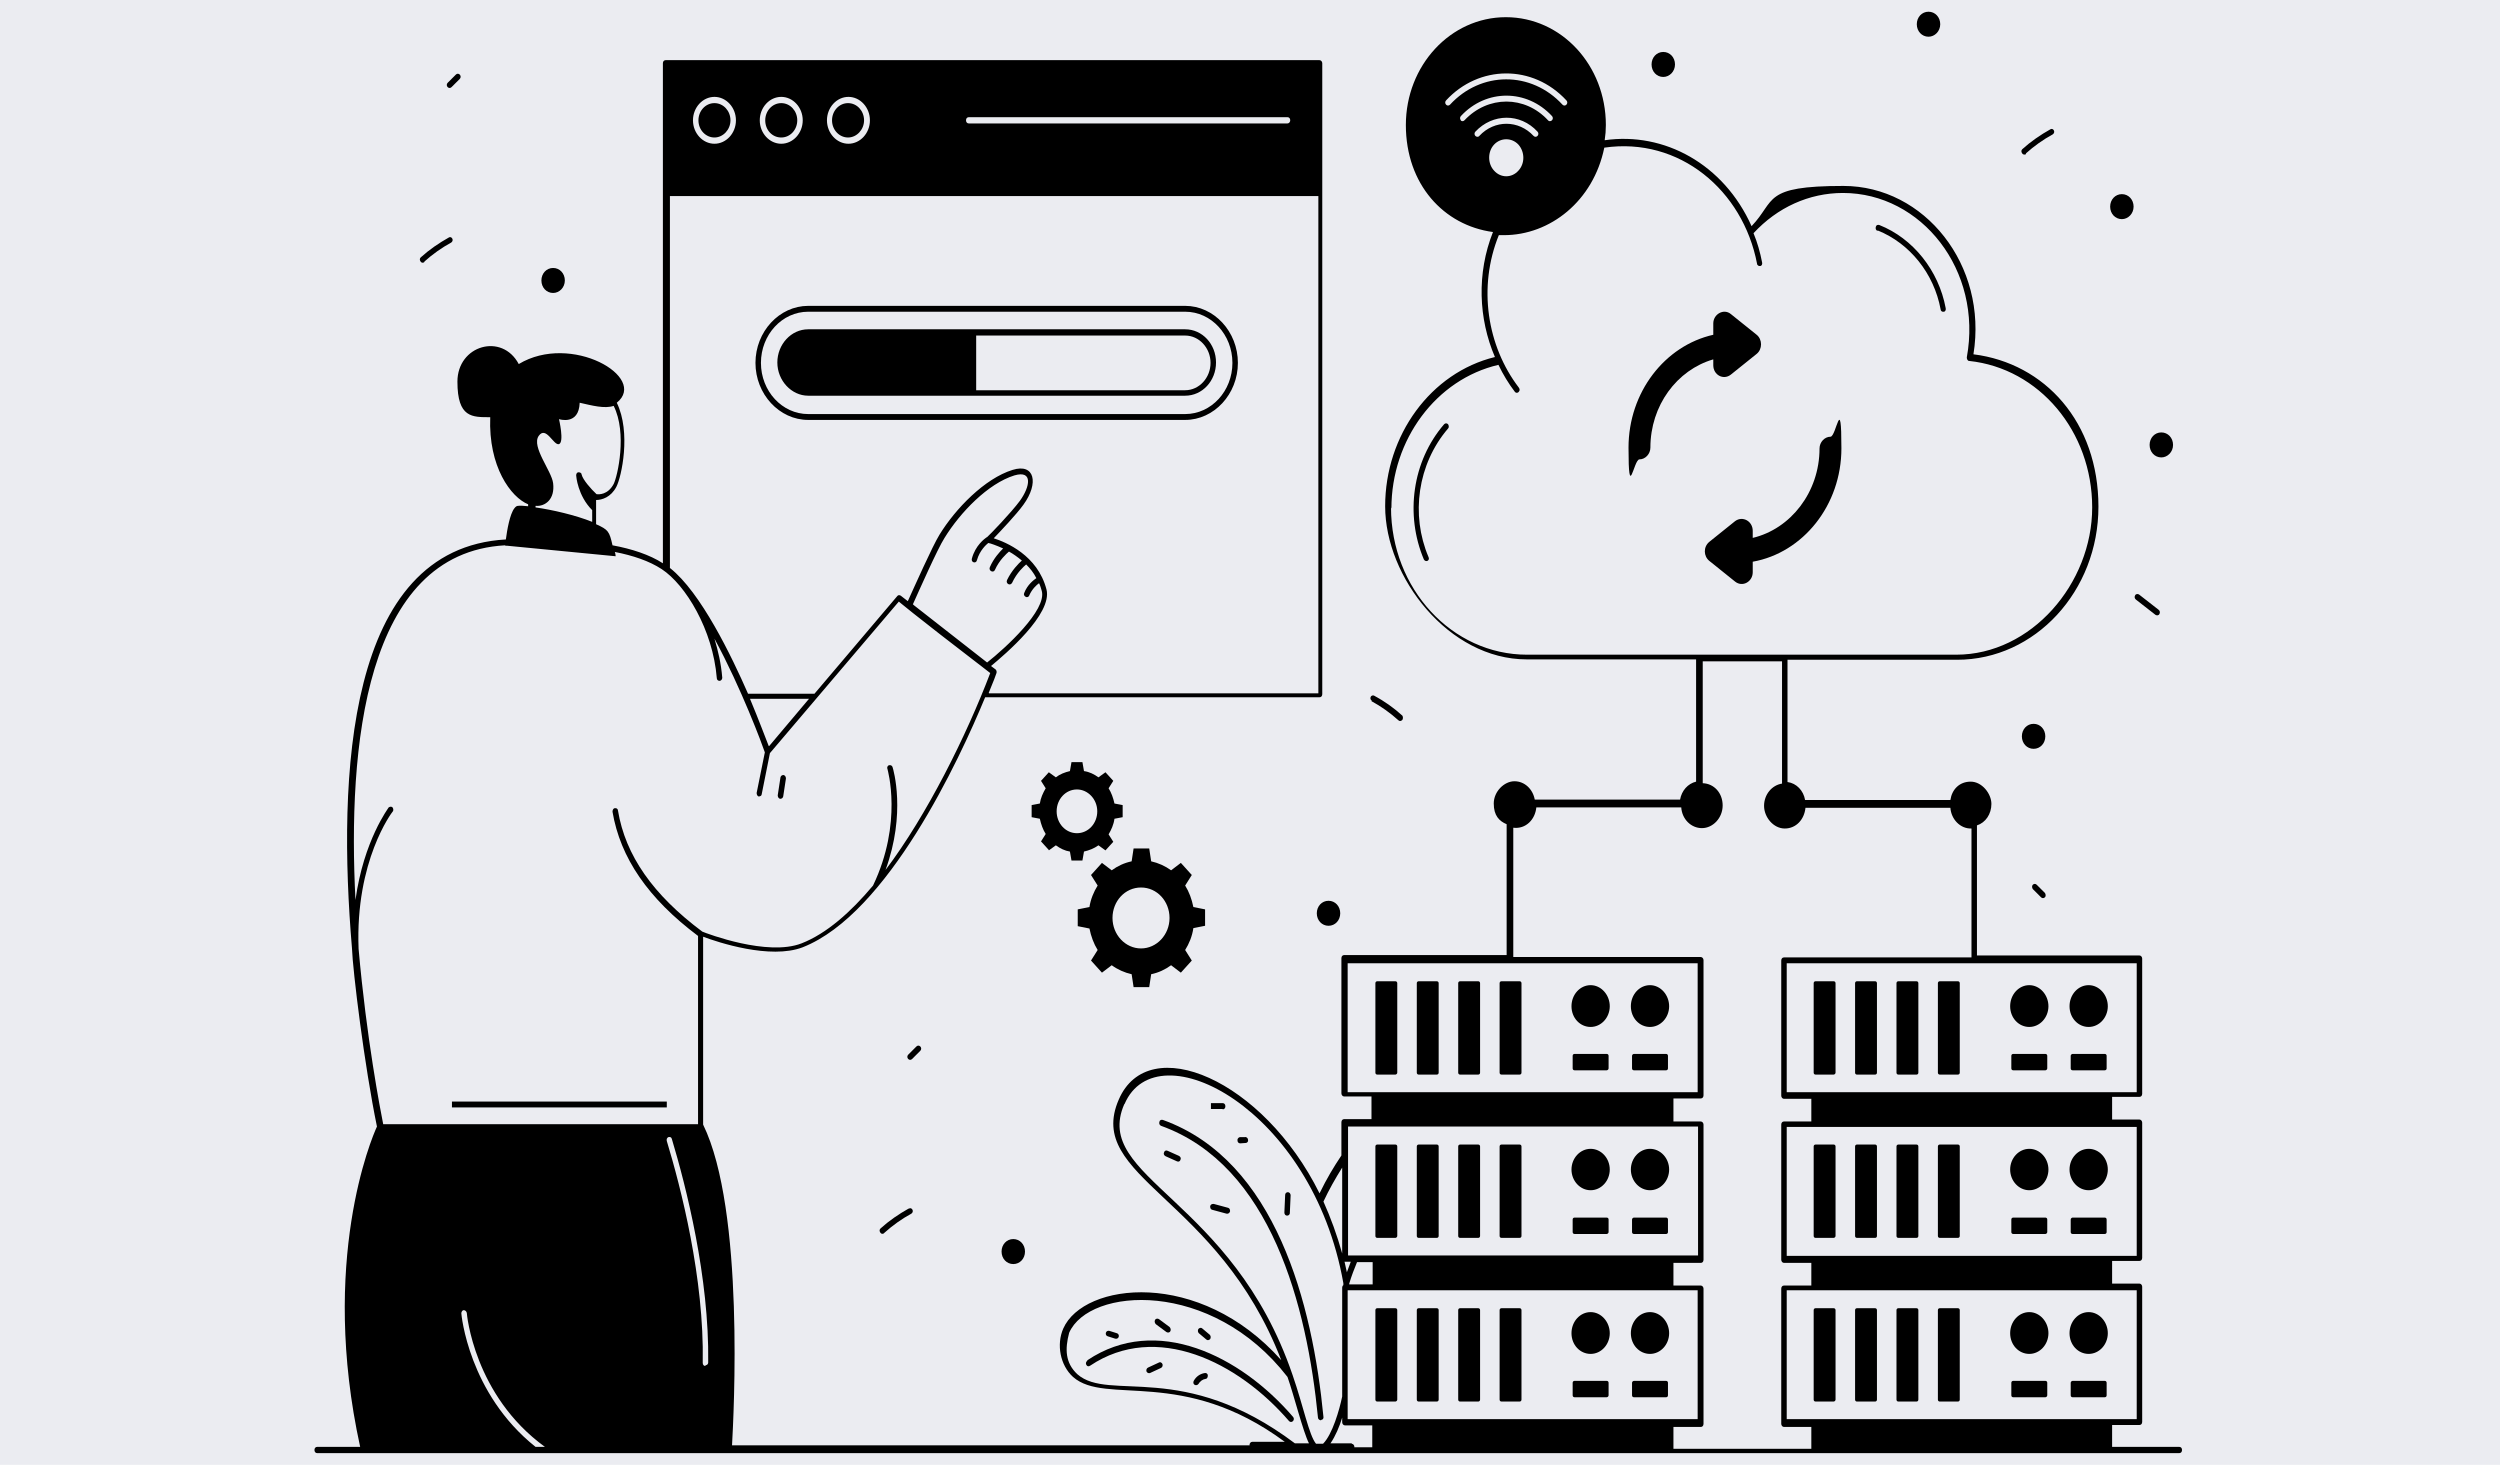 <?xml version="1.0" encoding="UTF-8"?>
<svg xmlns="http://www.w3.org/2000/svg" version="1.1" viewBox="0 0 640 375">
  <defs>
    <style>
      .cls-1 {
        fill: #ebecf1;
      }
    </style>
  </defs>
  <!-- Generator: Adobe Illustrator 28.6.0, SVG Export Plug-In . SVG Version: 1.2.0 Build 709)  -->
  <g>
    <g id="Layer_1">
      <g id="Layer_2">
        <g id="Background">
          <rect class="cls-1" y="0" width="640" height="375"/>
        </g>
      </g>
      <g id="Cloud_Sync">
        <g>
          <path d="M283.6,342.1l1.9.6c.4.1.8-.1.9-.5.1-.4-.1-.8-.5-.9l-1.9-.6c-.4-.1-.8.1-.9.5-.1.4.1.8.5.9Z"/>
          <path d="M278.3,348.4c-.3.2-.4.7-.2,1,.2.4.6.5,1,.2,16.9-11.3,37.8-1,50.9,14.2.3.3.7.3,1,0,.3-.3.3-.8,0-1.1-13.5-15.7-35-26.3-52.6-14.5Z"/>
          <path d="M330.2,310.5l.2-4.5c0-.4-.3-.8-.7-.8-.4,0-.7.3-.7.7l-.2,4.5c0,.5.3.8.7.8.3,0,.7-.2.7-.7Z"/>
          <path d="M314.4,309.2l-3.7-1c-.4,0-.8.1-.9.6,0,.4.1.8.5.9l3.7,1c.4.1.8-.2.9-.6,0-.4-.1-.8-.5-.9Z"/>
          <path d="M338.2,363.5c.4,0,.7-.4.6-.8-2.8-28.9-12.2-65.6-41.1-76-.4-.1-.8,0-.9.5-.1.4,0,.8.4,1,28.2,10.1,37.4,46.2,40.2,74.7,0,.4.4.7.8.7Z"/>
          <path d="M313,284c.4,0,.7-.3.7-.8s-.3-.8-.7-.8h-3s0,1.5,0,1.5h3Z"/>
          <path d="M317.5,292.7s1.3-.1,1.4-.1c.4,0,.7-.4.6-.8,0-.4-.4-.8-.8-.7h-1.3c-.4.1-.7.5-.6.9,0,.4.3.7.7.7Z"/>
          <path d="M301.8,295.9l-2.9-1.3c-.4-.2-.8,0-.9.4-.2.4,0,.8.4,1l2.9,1.3c.4.2.8,0,.9-.4.2-.4,0-.8-.4-1Z"/>
          <path d="M298.6,341c.3.2.8.2,1-.2.2-.3.1-.8-.2-1.1l-2.7-2c-.3-.2-.8-.2-1,.2-.2.3-.1.8.2,1.1l2.7,2Z"/>
          <path d="M308.8,342.9c.3.3.7.2,1-.1.2-.3.2-.8-.1-1.1l-1.9-1.6c-.3-.3-.7-.2-1,.1-.2.3-.2.8.1,1.1l1.9,1.6Z"/>
          <path d="M308.4,351.5c-1.2.2-2.2.9-2.8,2-.2.4-.1.8.2,1,.3.2.8.1,1-.2.4-.7,1.1-1.2,1.8-1.3.4,0,.6-.4.6-.9,0-.4-.4-.7-.8-.6Z"/>
          <path d="M296.7,348.8l-2.8,1.3c-.4.2-.5.6-.4,1,.2.4.6.5.9.4l2.8-1.3c.4-.2.5-.6.4-1-.2-.4-.6-.6-.9-.4Z"/>
          <path d="M558.4,370.4h-17.7v-5.6h7c.4,0,.7-.3.7-.8v-34.6c0-.4-.3-.8-.7-.8h-7v-5.8h7c.4,0,.7-.3.7-.8v-34.6c0-.4-.3-.8-.7-.8h-7v-5.8h7c.4,0,.7-.3.7-.8v-34.6c0-.4-.3-.8-.7-.8h-41.6v-33.3c2.2-.7,3.7-2.9,3.7-5.5s-2.4-5.7-5.3-5.7-4.8,2-5.2,4.7h-37.2c-.4-2.4-2.2-4.3-4.5-4.6v-31.3h43.4c20,0,36.2-17.6,36.2-39.2s-13.7-36.7-32-39c3.7-22.8-12.5-43.1-33.3-43.1s-17.2,3.7-23.5,10.3c-7.1-15.9-22.4-24.2-37.6-22,.2-1.3.3-2.6.3-3.9,0-15.3-11.4-27.6-25.6-27.6s-25.6,12.4-25.6,27.6,9.7,25.7,22.3,27.4c-4.2,10.6-3.7,22.2.5,32-16.4,4-28.1,20-28.1,38.2s16.3,39.2,36.2,39.2h43.4v31.3c-2.1.5-3.7,2.3-4.1,4.6h-37.2c-.5-2.7-2.6-4.7-5.2-4.7s-5.3,2.6-5.3,5.7,1.4,4.5,3.3,5.3v33.5h-41.6c-.4,0-.7.3-.7.8v34.6c0,.4.3.8.7.8h7v5.8h-7c-.4,0-.7.3-.7.8v8.5c-2,3-3.7,5.8-5.6,9.7-14.4-29.1-43.8-41.7-51.4-24-8.7,20,25.4,24.7,41.6,66.7-21-23.6-50.6-19.9-55.8-8.1-1.8,4.1-.8,9.4,2.5,12.4,8.4,7.4,28.1-2.7,54.2,16.6h-8.3c-.4,0-.8.4-.7.9h-132.5c.4-7.4,3.3-60.2-7.4-82.1v-48.1c3.7,1.4,17.2,5.9,25.5,2.7,21.8-8.6,40.1-48,46.7-64h85.6c.4,0,.7-.3.7-.8V16.2c0-.4-.3-.8-.7-.8h-167.4c-.4,0-.7.3-.7.8v128c-3.4-2.2-8-3.7-12.9-4.6-.8-3.6-1.1-4-4.2-5.4,0-.2,0-6.6,0-6.2,1.5,0,3.8-.7,5.2-3.4,1.3-2.5,3.8-13.9.1-21.5,8.1-6.5-11.7-18-25.1-9.9-4.3-8.1-15.7-4.8-15.7,4.5s3.8,9.1,8.4,9.1,0,0,0,0c-.5,12.7,5.3,20.5,9.7,22.3,0,.2,0,.3,0,.5-1.1-.1-2-.2-2.6-.1-.3,0-.6.2-.9.6-1.2,1.5-1.9,5.7-2.2,8-40.9,2.3-43.1,60.6-39.4,104.6.2,5.8,3.2,30.2,6.4,45.7-1.4,3-14.7,34.5-4.3,82h-11c-.4,0-.7.3-.7.8s.3.8.7.8c16.8,0,460,0,476.7,0,.4,0,.7-.3.7-.8s-.3-.8-.7-.8ZM547,363.3h-89.6v-33h89.6v33ZM547,321.5h-89.6v-33h89.6v33ZM547,279.6h-89.6v-33h89.6v33ZM370.2,26.8c-.3-.3-.3-.8,0-1.1,8.4-9.1,22.2-9.3,30.8,0,.3.3.3.8,0,1.1-.3.3-.7.3-1,0-8-8.7-20.9-8.6-28.8,0-.3.3-.7.3-1,0ZM374,30.8c-.3-.3-.3-.8,0-1.1,6.5-7,16.9-6.9,23.3,0,.3.3.3.8,0,1.1-.3.3-.8.3-1,0-5.9-6.4-15.4-6.4-21.4,0-.3.3-.7.3-1,0ZM377.7,34.8c-.3-.3-.3-.8,0-1.1,4.4-4.7,11.5-4.8,15.9,0,.3.3.3.8,0,1.1-.3.3-.7.3-1,0-3.8-4.1-10-4.2-13.9,0-.2.3-.7.3-1,0ZM382.5,37c1.7-1.8,4.5-1.8,6.2,0,1.7,1.9,1.7,4.9,0,6.7-1.7,1.9-4.5,1.9-6.2,0-1.7-1.8-1.7-4.9,0-6.7ZM356.2,130.2c0-17.7,11.5-33.1,27.4-36.8,1.2,2.5,2.6,4.8,4.2,6.9.2.3.7.4,1,0,.3-.3.3-.7,0-1.1-8.1-10.6-10.5-25.7-5.1-39,.4,0,.9,0,1.3,0,11.8,0,22.9-8.7,25.7-22.4,19.2-2.8,35.5,10.9,39.1,29.7,0,.4.5.7.8.6.4,0,.6-.5.5-.9-.5-2.6-1.2-5.1-2.2-7.5,6.1-6.6,14.2-10.3,22.9-10.3,20.1,0,35.8,19.8,31.7,42.1,0,.4.2.9.6.9,17.9,1.9,31.5,18,31.5,37.5s-15.6,37.7-34.8,37.7h-44.1s0,0,0,0,0,0,0,0h-21.7s0,0,0,0,0,0,0,0h-44.1c-19.2,0-34.8-16.9-34.8-37.7ZM345,246.6h89.6v33h-89.6v-33ZM428.4,281.2h7c.4,0,.7-.3.7-.8v-34.6c0-.4-.3-.8-.7-.8h-48v-33.1c3.2.4,5.6-2.1,5.9-5.2h37.1c.2,3,2.5,5.3,5.3,5.3s5.3-2.6,5.3-5.8-2.2-5.6-5.1-5.7v-31.2h20.3v31.3c-2.6.4-4.6,2.8-4.6,5.7s2.4,5.8,5.3,5.8,5-2.3,5.3-5.3h37.1c.2,2.9,2.5,5.4,5.4,5.3v33h-48c-.4,0-.7.3-.7.8v34.6c0,.4.3.8.7.8h7v5.8h-7c-.4,0-.7.3-.7.8v34.6c0,.4.3.8.7.8h7v5.8h-7c-.4,0-.7.3-.7.8v34.6c0,.4.3.8.7.8h7v5.6h-35.3v-5.6h7c.4,0,.7-.3.7-.8v-34.6c0-.4-.3-.8-.7-.8h-7v-5.8h7c.4,0,.7-.3.7-.8v-34.6c0-.4-.3-.8-.7-.8h-7v-5.8ZM346.1,369.5h-5.5c1.3-1.9,2.3-4.3,3-6.6v1.2c0,.4.3.8.7.8h7v5.6h-4.6c.1-.5-.3-.9-.7-.9ZM345,363.3v-5.8s0,0,0,0v-27.2h89.6v33h-89.6ZM344.2,323c.1,0,.2,0,1.6,0-.3.9-.7,1.8-1,2.7,0-.2-.6-2.5-.6-2.7ZM351.4,323v5.8h-6s0,0,0-.2c.6-2,1.3-3.8,2-5.5h4.1ZM434.7,288.4v33h-89.6c0-3.4,0,12.3,0-33h89.6ZM343.6,298.8v22.1c-1.3-4.7-3-9.3-4.8-13.3,1.4-3,3.1-6,4.8-8.7ZM287.9,282.6c8.3-19.3,48.1,1.1,56,45.9,0,.2,0,.3,0,.5-.2.1-.3.4-.3.6,0,0,0,0,0,0h0c0,43.1,0,21.8,0,27.9-.7,3.4-2.5,9.7-4.9,12.1h-1.8c-1.8-2.2-3.2-9.5-6-17.6-15.5-45.4-51.3-50.4-43.1-69.3ZM275.8,351.8c-3.1-2.9-3.2-6.4-2.1-10.6,5.1-11.7,36.4-13.9,55.9,11.3,1.6,4.5,4,14.1,5.5,17h-3.6c-28.6-21.5-47.5-10.5-55.7-17.7ZM180.6,349.7h0c-.4,0-.7-.3-.7-.8.4-21.7-5.6-44.9-9.2-56.8-.1-.4,0-.8.4-1,.4-.1.8,0,.9.5,3.6,12,9.6,35.4,9.3,57.2,0,.4-.3.7-.7.7ZM252.5,137.6c-.4.3-2.8,2-3.7,5.4-.3,1,1.1,1.4,1.3.4.7-2.5,2.4-4,2.9-4.4.6.1,2,.6,3.8,1.4-.9.9-2.4,2.5-3.4,4.8-.4.9.9,1.6,1.3.7,1.1-2.5,3-4.2,3.6-4.7,1.1.6,2.2,1.4,3.3,2.3-.8.7-2.6,2.5-3.8,5-.4.9.8,1.6,1.3.7,1.2-2.6,3-4.2,3.6-4.7,1,1,1.9,2.1,2.6,3.5-.7.5-2.3,1.7-3.1,3.8-.2.4,0,.8.4,1,.3.2.8,0,.9-.4.7-1.6,1.9-2.7,2.5-3.1.3.6.5,1.3.7,2,1.3,4.9-9.3,14.6-14,18.3-26.1-20.4-17-13.3-19-14.9,1.4-3.1,6.3-14.2,8.1-17,4-6.5,11.1-13.9,17.9-16,4.8-1.4,4,2.9,1.4,6.5-2.2,3-7.8,8.8-8.4,9.3ZM253.1,177.4c1.2-2.9,1.9-4.7,2-5.1.1-.3,0-.7-.2-.9l-1.2-.9c3.5-2.9,15.8-13.3,14.2-19.6-2.3-8.8-10.4-12.1-13.5-13.1,1.8-1.9,5.8-6.1,7.6-8.6,4-5.5,2.9-10.7-2.8-8.9-7.1,2.2-14.6,9.9-18.7,16.6-1.8,2.9-6.5,13.5-8.1,17l-1.8-1.4c-.3-.2-.7-.2-.9.1h0s0,0,0,0c-6.2,7.3-14.7,17.3-21.2,25h-17c-4.2-9.6-12.1-26-20-32.2V50.2h166v127.3h-84.3ZM196.8,191c-.8-2-2.5-6.6-4.8-12.1h15.1l-10.2,12.1ZM330.3,30.8c0,.4-.3.8-.7.8h-81.6c-.4,0-.7-.3-.7-.8s.3-.8.7-.8h81.6c.4,0,.7.3.7.8ZM222.7,30.8c0,3.3-2.5,6-5.5,6s-5.5-2.7-5.5-6,2.5-6,5.5-6,5.5,2.7,5.5,6ZM205.5,30.8c0,3.3-2.5,6-5.5,6s-5.5-2.7-5.5-6,2.5-6,5.5-6,5.5,2.7,5.5,6ZM188.4,30.8c0,3.3-2.5,6-5.5,6s-5.5-2.7-5.5-6,2.5-6,5.5-6,5.5,2.7,5.5,6ZM137.1,129.5c2.5.2,5-1.7,4.5-5.8-.4-3.2-5.6-9.3-3.7-12.1,1.9-2.7,3.8,2.5,5.2,2.1,1.4-.5,0-6.4,0-6.4,0,0,5.1,1.7,5.3-4.2,3.1.7,6.4,1.6,8.7.8,3.5,7,1,18,0,20-1.5,2.8-3.8,2.7-4.4,2.6-1.4-1.3-3.5-3.7-3.8-5,0-.4-.4-.6-.8-.6-.4,0-.6.4-.6.8,0,.2.4,5.2,4.1,8.9v3c-4.2-1.7-10.2-3.1-14.5-3.7,0-.1,0-.2,0-.4ZM129.4,139.7h0c.8,0-2.1-.2,28.2,2.7,0,0,0-.5-.2-1.1,4.6.9,8.8,2.3,12,4.4,6.1,4,13.1,15.5,14.1,27.9,0,.4.3.7.7.7s.7-.4.7-.8c-.3-3.7-1.1-7-2-10,6.9,12.7,12.3,27.3,12.9,29.1l-2.1,10.4c0,.4.2.8.5.9.4,0,.8-.2.8-.6l2.1-10.5c5.9-6.9,23-27.1,33-38.8-.1-.1,1.9,1.8,23.4,18.3-6,15.8-16.2,36.4-26.8,50.4,5.3-14.5,2-25.7,1.8-26.3-.1-.4-.5-.6-.9-.5-.4.1-.6.6-.4,1,0,.1,4,13.7-3.7,29.8-5.7,6.8-11.9,12.3-18.3,14.8-8.7,3.4-24.2-2.5-25.4-3-12.6-9.4-19.7-19.5-21.6-31,0-.4-.4-.7-.8-.6-.4,0-.6.5-.6.9,2,11.8,9.1,22.2,21.9,31.8v48.2h-80.6c-.7-3.5-4.3-22.1-6.3-44.9-.9-22.6,8.6-35,8.7-35.1.3-.3.2-.8,0-1.1-.3-.3-.7-.2-1,0,0,.1-6.4,8.4-8.5,23.7-2-38.9,2.3-88.8,38.3-90.8ZM118.1,336.2c0-.4.3-.8.6-.8.4,0,.7.3.8.7,0,.2,1.8,21.1,20,34.3h-2.4c-17.2-13.7-19-34-19-34.2Z"/>
          <path d="M178.8,30.8c0,2.5,1.9,4.4,4.1,4.4s4.1-2,4.1-4.4-1.8-4.4-4.1-4.4-4.1,2-4.1,4.4Z"/>
          <path d="M195.9,30.8c0,2.5,1.8,4.4,4.1,4.4s4.1-2,4.1-4.4-1.8-4.4-4.1-4.4-4.1,2-4.1,4.4Z"/>
          <path d="M213,30.8c0,2.5,1.9,4.4,4.1,4.4s4.1-2,4.1-4.4-1.8-4.4-4.1-4.4-4.1,2-4.1,4.4Z"/>
          <path d="M389,251.2h-4.6c-.3,0-.5.2-.5.5v22.9c0,.3.2.5.5.5h4.6c.3,0,.5-.2.5-.5v-22.9c0-.3-.2-.5-.5-.5Z"/>
          <path d="M357.2,251.2h-4.6c-.3,0-.5.2-.5.5v22.9c0,.3.2.5.5.5h4.6c.2,0,.5-.2.5-.5v-22.9c0-.3-.2-.5-.5-.5Z"/>
          <path d="M407.2,252.2c-2.7,0-4.9,2.4-4.9,5.4s2.2,5.3,4.9,5.3,4.9-2.4,4.9-5.3-2.2-5.4-4.9-5.4Z"/>
          <path d="M422.4,252.2c-2.7,0-4.9,2.4-4.9,5.4s2.2,5.3,4.9,5.3,4.9-2.4,4.9-5.3-2.2-5.4-4.9-5.4Z"/>
          <path d="M426.5,269.8h-8.2c-.2,0-.5.2-.5.5v3.2c0,.3.2.5.5.5h8.2c.3,0,.5-.2.5-.5v-3.2c0-.3-.2-.5-.5-.5Z"/>
          <path d="M378.4,251.2h-4.6c-.3,0-.5.2-.5.5v22.9c0,.3.2.5.5.5h4.6c.3,0,.5-.2.5-.5v-22.9c0-.3-.2-.5-.5-.5Z"/>
          <path d="M411.3,269.8h-8.2c-.3,0-.5.2-.5.5v3.2c0,.3.2.5.5.5h8.2c.2,0,.5-.2.5-.5v-3.2c0-.3-.2-.5-.5-.5Z"/>
          <path d="M367.8,251.2h-4.6c-.3,0-.5.2-.5.5v22.9c0,.3.2.5.5.5h4.6c.3,0,.5-.2.5-.5v-22.9c0-.3-.2-.5-.5-.5Z"/>
          <path d="M352.6,316.9h4.6c.2,0,.5-.2.5-.5v-22.9c0-.3-.2-.5-.5-.5h-4.6c-.3,0-.5.2-.5.5v22.9c0,.3.2.5.5.5Z"/>
          <path d="M373.8,316.9h4.6c.3,0,.5-.2.5-.5v-22.9c0-.3-.2-.5-.5-.5h-4.6c-.3,0-.5.2-.5.5v22.9c0,.3.2.5.5.5Z"/>
          <path d="M384.4,316.9h4.6c.3,0,.5-.2.5-.5v-22.9c0-.3-.2-.5-.5-.5h-4.6c-.3,0-.5.2-.5.5v22.9c0,.3.2.5.5.5Z"/>
          <path d="M407.2,304.7c2.7,0,4.9-2.4,4.9-5.3s-2.2-5.3-4.9-5.3-4.9,2.4-4.9,5.3,2.2,5.3,4.9,5.3Z"/>
          <path d="M363.2,316.9h4.6c.3,0,.5-.2.5-.5v-22.9c0-.3-.2-.5-.5-.5h-4.6c-.3,0-.5.2-.5.5v22.9c0,.3.2.5.5.5Z"/>
          <path d="M411.3,311.7h-8.2c-.3,0-.5.2-.5.5v3.2c0,.3.2.5.5.5h8.2c.2,0,.5-.2.5-.5v-3.2c0-.3-.2-.5-.5-.5Z"/>
          <path d="M422.4,304.7c2.7,0,4.9-2.4,4.9-5.3s-2.2-5.3-4.9-5.3-4.9,2.4-4.9,5.3,2.2,5.3,4.9,5.3Z"/>
          <path d="M426.5,311.7h-8.2c-.2,0-.5.2-.5.5v3.2c0,.3.2.5.5.5h8.2c.3,0,.5-.2.5-.5v-3.2c0-.3-.2-.5-.5-.5Z"/>
          <path d="M426.5,353.5h-8.2c-.2,0-.5.2-.5.5v3.2c0,.3.2.5.5.5h8.2c.3,0,.5-.2.5-.5v-3.2c0-.3-.2-.5-.5-.5Z"/>
          <path d="M357.2,334.9h-4.6c-.3,0-.5.2-.5.5v22.9c0,.3.2.5.5.5h4.6c.2,0,.5-.2.5-.5v-22.9c0-.3-.2-.5-.5-.5Z"/>
          <path d="M422.4,335.9c-2.7,0-4.9,2.4-4.9,5.4s2.2,5.3,4.9,5.3,4.9-2.4,4.9-5.3-2.2-5.4-4.9-5.4Z"/>
          <path d="M378.4,334.9h-4.6c-.3,0-.5.2-.5.5v22.9c0,.3.2.5.5.5h4.6c.3,0,.5-.2.5-.5v-22.9c0-.3-.2-.5-.5-.5Z"/>
          <path d="M367.8,334.9h-4.6c-.3,0-.5.2-.5.5v22.9c0,.3.2.5.5.5h4.6c.3,0,.5-.2.5-.5v-22.9c0-.3-.2-.5-.5-.5Z"/>
          <path d="M411.3,353.5h-8.2c-.3,0-.5.2-.5.5v3.2c0,.3.2.5.5.5h8.2c.2,0,.5-.2.5-.5v-3.2c0-.3-.2-.5-.5-.5Z"/>
          <path d="M389,334.9h-4.6c-.3,0-.5.2-.5.5v22.9c0,.3.2.5.5.5h4.6c.3,0,.5-.2.5-.5v-22.9c0-.3-.2-.5-.5-.5Z"/>
          <path d="M407.2,335.9c-2.7,0-4.9,2.4-4.9,5.4s2.2,5.3,4.9,5.3,4.9-2.4,4.9-5.3-2.2-5.4-4.9-5.4Z"/>
          <path d="M501.2,251.2h-4.6c-.3,0-.5.2-.5.5v22.9c0,.3.2.5.5.5h4.6c.3,0,.5-.2.5-.5v-22.9c0-.3-.2-.5-.5-.5Z"/>
          <path d="M469.4,251.2h-4.6c-.3,0-.5.2-.5.5v22.9c0,.3.2.5.5.5h4.6c.2,0,.5-.2.5-.5v-22.9c0-.3-.2-.5-.5-.5Z"/>
          <path d="M519.5,262.9c2.7,0,4.9-2.4,4.9-5.3s-2.2-5.4-4.9-5.4-4.9,2.4-4.9,5.4,2.2,5.3,4.9,5.3Z"/>
          <path d="M534.7,262.9c2.7,0,4.9-2.4,4.9-5.3s-2.2-5.4-4.9-5.4-4.9,2.4-4.9,5.4,2.2,5.3,4.9,5.3Z"/>
          <path d="M538.8,269.8h-8.2c-.2,0-.5.2-.5.5v3.2c0,.3.2.5.5.5h8.2c.3,0,.5-.2.5-.5v-3.2c0-.3-.2-.5-.5-.5Z"/>
          <path d="M490.6,251.2h-4.6c-.3,0-.5.2-.5.5v22.9c0,.3.2.5.5.5h4.6c.3,0,.5-.2.5-.5v-22.9c0-.3-.2-.5-.5-.5Z"/>
          <path d="M523.6,269.8h-8.2c-.3,0-.5.2-.5.5v3.2c0,.3.2.5.5.5h8.2c.2,0,.5-.2.5-.5v-3.2c0-.3-.2-.5-.5-.5Z"/>
          <path d="M480,251.2h-4.6c-.3,0-.5.2-.5.5v22.9c0,.3.2.5.5.5h4.6c.3,0,.5-.2.5-.5v-22.9c0-.3-.2-.5-.5-.5Z"/>
          <path d="M464.8,316.9h4.6c.2,0,.5-.2.5-.5v-22.9c0-.3-.2-.5-.5-.5h-4.6c-.3,0-.5.2-.5.5v22.9c0,.3.2.5.5.5Z"/>
          <path d="M486,316.9h4.6c.3,0,.5-.2.5-.5v-22.9c0-.3-.2-.5-.5-.5h-4.6c-.3,0-.5.2-.5.5v22.9c0,.3.2.5.5.5Z"/>
          <path d="M496.6,316.9h4.6c.3,0,.5-.2.5-.5v-22.9c0-.3-.2-.5-.5-.5h-4.6c-.3,0-.5.2-.5.5v22.9c0,.3.2.5.5.5Z"/>
          <path d="M519.5,304.7c2.7,0,4.9-2.4,4.9-5.3s-2.2-5.3-4.9-5.3-4.9,2.4-4.9,5.3,2.2,5.3,4.9,5.3Z"/>
          <path d="M475.4,316.9h4.6c.3,0,.5-.2.5-.5v-22.9c0-.3-.2-.5-.5-.5h-4.6c-.3,0-.5.2-.5.5v22.9c0,.3.2.5.5.5Z"/>
          <path d="M523.6,311.7h-8.2c-.3,0-.5.2-.5.5v3.2c0,.3.2.5.5.5h8.2c.2,0,.5-.2.5-.5v-3.2c0-.3-.2-.5-.5-.5Z"/>
          <path d="M534.7,304.7c2.7,0,4.9-2.4,4.9-5.3s-2.2-5.3-4.9-5.3-4.9,2.4-4.9,5.3,2.2,5.3,4.9,5.3Z"/>
          <path d="M538.8,311.7h-8.2c-.2,0-.5.2-.5.5v3.2c0,.3.2.5.5.5h8.2c.3,0,.5-.2.5-.5v-3.2c0-.3-.2-.5-.5-.5Z"/>
          <path d="M538.8,353.5h-8.2c-.2,0-.5.2-.5.5v3.2c0,.3.2.5.5.5h8.2c.3,0,.5-.2.5-.5v-3.2c0-.3-.2-.5-.5-.5Z"/>
          <path d="M464.8,358.8h4.6c.2,0,.5-.2.5-.5v-22.9c0-.3-.2-.5-.5-.5h-4.6c-.3,0-.5.2-.5.5v22.9c0,.3.2.5.5.5Z"/>
          <path d="M534.7,346.6c2.7,0,4.9-2.4,4.9-5.3s-2.2-5.4-4.9-5.4-4.9,2.4-4.9,5.4,2.2,5.3,4.9,5.3Z"/>
          <path d="M486,358.8h4.6c.3,0,.5-.2.5-.5v-22.9c0-.3-.2-.5-.5-.5h-4.6c-.3,0-.5.2-.5.5v22.9c0,.3.2.5.5.5Z"/>
          <path d="M475.4,358.8h4.6c.3,0,.5-.2.5-.5v-22.9c0-.3-.2-.5-.5-.5h-4.6c-.3,0-.5.2-.5.5v22.9c0,.3.2.5.5.5Z"/>
          <path d="M523.6,353.5h-8.2c-.3,0-.5.2-.5.5v3.2c0,.3.2.5.5.5h8.2c.2,0,.5-.2.5-.5v-3.2c0-.3-.2-.5-.5-.5Z"/>
          <path d="M496.6,358.8h4.6c.3,0,.5-.2.5-.5v-22.9c0-.3-.2-.5-.5-.5h-4.6c-.3,0-.5.2-.5.5v22.9c0,.3.2.5.5.5Z"/>
          <path d="M519.5,346.6c2.7,0,4.9-2.4,4.9-5.3s-2.2-5.4-4.9-5.4-4.9,2.4-4.9,5.4,2.2,5.3,4.9,5.3Z"/>
          <path d="M480.7,59c8.2,3.3,14.4,11,16.1,20.2,0,.4.4.7.8.6.4,0,.6-.5.5-.9-1.8-9.7-8.4-17.9-17-21.3-.4-.1-.8,0-.9.5-.1.4,0,.8.4,1Z"/>
          <path d="M369.7,108.6c-8.2,9.5-10,23.2-5.2,34.6.2.4.6.5.9.4.4-.2.5-.6.3-1-4.6-10.8-2.8-23.8,5-32.9.3-.3.2-.8,0-1.1-.3-.3-.7-.3-1,0Z"/>
          <path d="M438.6,92.1v1.4c0,2.5,2.6,3.9,4.5,2.4l6.6-5.3c1.5-1.2,1.5-3.7,0-4.9l-6.6-5.3c-1.8-1.5-4.5,0-4.5,2.4v2.9c-12.4,2.8-21.7,14.7-21.7,28.9s1.3,3,2.8,3,2.8-1.4,2.8-3c0-10.8,6.8-19.9,16.1-22.6Z"/>
          <path d="M448.7,135.9c0-2.5-2.6-3.9-4.5-2.5l-6.6,5.3c-1.6,1.3-1.5,3.7,0,4.9l6.6,5.3c1.9,1.5,4.5,0,4.5-2.4v-2.7c12.9-2.3,22.7-14.5,22.7-29s-1.3-3-2.8-3-2.8,1.4-2.8,3c0,11.2-7.4,20.6-17.1,22.9v-1.7Z"/>
          <path d="M199.7,204.5c.4,0,.7-.2.8-.6l.7-4.6c0-.4-.2-.8-.6-.9-.4,0-.7.2-.8.6l-.7,4.6c0,.4.2.8.6.9Z"/>
          <rect x="115.7" y="282" width="55" height="1.5"/>
          <path d="M303.4,78.3h-96.5c-7.4,0-13.5,6.6-13.5,14.6s6.1,14.6,13.5,14.6h96.5c7.4,0,13.5-6.6,13.5-14.6s-6.1-14.6-13.5-14.6ZM303.4,106h-96.5c-6.7,0-12.1-5.9-12.1-13.1s5.4-13.1,12.1-13.1h96.5c6.7,0,12.1,5.9,12.1,13.1s-5.4,13.1-12.1,13.1Z"/>
          <path d="M303.4,84.3h-96.5c-4.4,0-7.9,3.9-7.9,8.5s3.6,8.5,7.9,8.5h96.5c4.4,0,7.9-3.8,7.9-8.5s-3.5-8.5-7.9-8.5ZM303.4,99.9h-53.5v-14h53.5c3.6,0,6.5,3.2,6.5,7s-2.9,7-6.5,7Z"/>
          <path d="M308.5,237.1v-4.3l-3-.6c-.4-2-1.1-3.9-2.1-5.5l1.7-2.7-2.8-3.1-2.5,1.9c-1.5-1.1-3.3-1.9-5.1-2.3l-.5-3.3h-4l-.5,3.3c-1.9.4-3.6,1.2-5.1,2.3l-2.5-1.9-2.8,3.1,1.7,2.7c-1,1.6-1.8,3.5-2.1,5.5l-3,.6v4.3l3,.6c.4,2,1.1,3.9,2.1,5.5l-1.7,2.7,2.8,3.1,2.5-1.9c1.5,1.1,3.3,1.9,5.1,2.3l.5,3.3h4l.5-3.3c1.9-.4,3.6-1.2,5.1-2.3l2.5,1.9,2.8-3.1-1.7-2.7c1-1.6,1.8-3.5,2.1-5.6l3-.6ZM292.1,242.8c-4,0-7.3-3.5-7.3-7.8s3.2-7.8,7.3-7.8,7.3,3.5,7.3,7.8-3.3,7.8-7.3,7.8Z"/>
          <path d="M268.5,217.7l1.8-1.3c1.1.8,2.3,1.4,3.6,1.6l.4,2.3h2.8l.4-2.3c1.3-.3,2.6-.8,3.7-1.6l1.8,1.3,2-2.2-1.2-1.9c.7-1.2,1.3-2.5,1.5-4l2.1-.4v-3.1l-2.1-.4c-.3-1.4-.8-2.8-1.5-3.9l1.2-1.9-2-2.2-1.8,1.3c-1.1-.8-2.3-1.4-3.7-1.6l-.4-2.3h-2.8l-.4,2.3c-1.3.3-2.6.8-3.6,1.6l-1.8-1.3-2,2.2,1.2,1.9c-.7,1.2-1.3,2.5-1.5,3.9l-2.1.4v3.1l2.1.4c.3,1.4.8,2.8,1.5,3.9l-1.2,1.9,2,2.2ZM275.7,202.1c2.8,0,5.2,2.5,5.2,5.6s-2.3,5.6-5.2,5.6-5.2-2.5-5.2-5.6,2.3-5.6,5.2-5.6Z"/>
          <path d="M493.7,9.4c1.6,0,3-1.4,3-3.2s-1.3-3.2-3-3.2-3,1.4-3,3.2,1.3,3.2,3,3.2Z"/>
          <path d="M553.3,117.1c1.6,0,3-1.4,3-3.2s-1.3-3.2-3-3.2-3,1.4-3,3.2,1.3,3.2,3,3.2Z"/>
          <path d="M551.8,157.4c.3.2.8.2,1-.2.2-.3.2-.8-.2-1.1l-5-3.9c-.3-.2-.8-.2-1,.2-.2.3-.2.8.2,1.1l5,3.9Z"/>
          <path d="M543.2,56.1c1.6,0,3-1.4,3-3.2s-1.3-3.2-3-3.2-3,1.4-3,3.2,1.3,3.2,3,3.2Z"/>
          <path d="M518.6,39.3c2.1-1.9,4.5-3.6,6.9-4.9.3-.2.5-.6.3-1-.2-.4-.6-.5-.9-.3-2.5,1.4-5,3.1-7.2,5.1-.3.3-.3.7,0,1.1.2.3.7.4,1,.1Z"/>
          <path d="M425.8,19.7c1.6,0,3-1.4,3-3.2s-1.3-3.2-3-3.2-3,1.4-3,3.2,1.3,3.2,3,3.2Z"/>
          <path d="M235.6,267.9c-.3-.3-.7-.3-1,0l-2.1,2.1c-.3.3-.3.8,0,1.1.3.3.7.3,1,0l2.1-2.1c.3-.3.3-.8,0-1.1Z"/>
          <path d="M256.4,320.4c0,1.8,1.3,3.2,3,3.2s3-1.4,3-3.2-1.3-3.2-3-3.2-3,1.4-3,3.2Z"/>
          <path d="M232.6,309.4c-2.5,1.4-5,3.1-7.2,5.1-.3.3-.3.7,0,1.1.2.3.7.4,1,0,2.1-1.9,4.5-3.6,6.9-4.9.3-.2.5-.6.3-1-.2-.4-.6-.5-.9-.3Z"/>
          <path d="M115.6,22.3l2.1-2.1c.3-.3.3-.8,0-1.1-.3-.3-.7-.3-1,0l-2.1,2.1c-.3.3-.3.8,0,1.1.3.3.7.3,1,0Z"/>
          <path d="M141.6,75c1.6,0,3-1.4,3-3.2s-1.3-3.2-3-3.2-3,1.4-3,3.2,1.3,3.2,3,3.2Z"/>
          <path d="M108.6,67c2.1-1.9,4.5-3.6,6.9-4.9.3-.2.5-.6.3-1-.2-.4-.6-.5-.9-.3-2.5,1.4-5,3.1-7.2,5.1-.3.3-.3.7,0,1.1.2.3.7.4,1,0Z"/>
          <path d="M337.1,233.8c0,1.8,1.3,3.2,3,3.2s3-1.4,3-3.2-1.3-3.2-3-3.2-3,1.4-3,3.2Z"/>
          <path d="M351.1,179.5c2.4,1.3,4.8,3,6.9,4.9.3.3.7.2,1-.1.2-.3.2-.8,0-1.1-2.2-2-4.6-3.7-7.2-5.1-.3-.2-.8,0-.9.3-.2.4,0,.8.3,1Z"/>
          <path d="M522.5,229.7c.3.3.7.3,1,0,.3-.3.2-.8,0-1.1l-2.1-2.1c-.3-.3-.7-.3-1,0-.3.3-.2.8,0,1.1l2.1,2.1Z"/>
          <path d="M523.6,188.5c0-1.8-1.3-3.2-3-3.2s-3,1.4-3,3.2,1.3,3.2,3,3.2,3-1.4,3-3.2Z"/>
        </g>
      </g>
    </g>
  </g>
</svg>